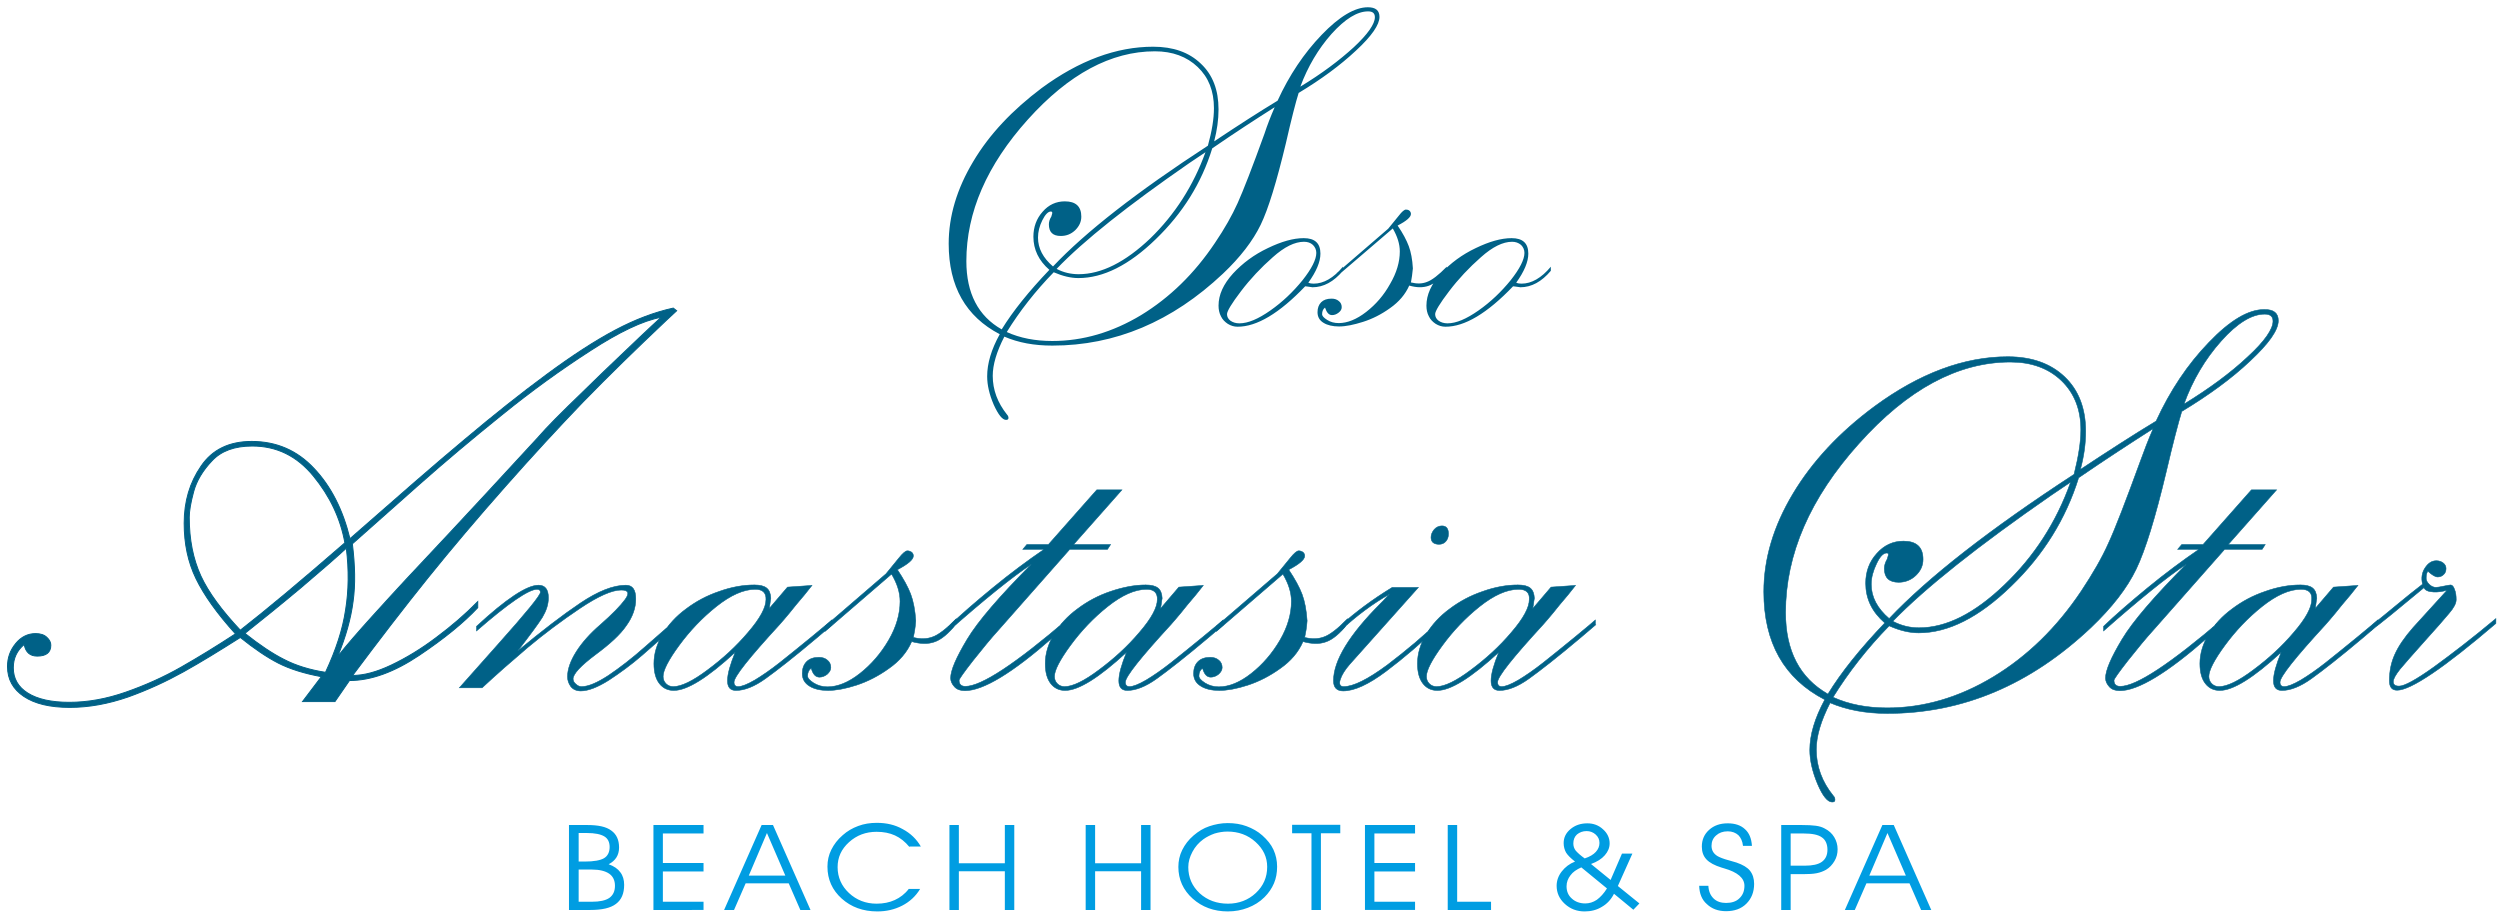 <?xml version="1.0" encoding="utf-8"?>
<!-- Generator: Adobe Illustrator 27.0.1, SVG Export Plug-In . SVG Version: 6.00 Build 0)  -->
<svg version="1.1" id="Layer_1" xmlns="http://www.w3.org/2000/svg" xmlns:xlink="http://www.w3.org/1999/xlink" x="0px" y="0px"
	 viewBox="0 0 1033 382" style="enable-background:new 0 0 1033 382;" xml:space="preserve">
<style type="text/css">
	.st0{fill:#009DE2;}
	.st1{fill:#006187;}
	.st2{fill:none;stroke:#006187;stroke-width:0.404;stroke-miterlimit:22.926;}
	.st3{fill:none;stroke:#006187;stroke-width:0.216;stroke-miterlimit:22.926;}
</style>
<path class="st0" d="M787.5,361.8l-7.6-17.6l-7.5,17.6H787.5z M766.4,376h-4.1l15.5-35.1h4.7l15.5,35.1h-4.2l-4.8-11h-17.8
	L766.4,376z M736,340.9h8.5c2.4,0,4.4,0.1,5.8,0.3c1.5,0.2,2.7,0.6,3.6,1.1c1.8,0.9,3.1,2.1,4,3.6c0.9,1.5,1.4,3.2,1.4,5
	c0,1.8-0.4,3.4-1.3,4.9c-0.9,1.5-2,2.7-3.5,3.6c-1.1,0.6-2.3,1.1-3.8,1.4c-1.5,0.3-3.3,0.4-5.6,0.4h-5.2V376H736V340.9z
	 M739.9,344.3v13.4h5.8c3.2,0,5.6-0.5,7.1-1.6c1.5-1.1,2.3-2.7,2.3-5c0-2.3-0.8-4.1-2.3-5.1c-1.5-1.1-4-1.6-7.4-1.6H739.9z
	 M702.1,366h3.8c0.1,2.2,0.8,3.9,2.1,5.2c1.3,1.3,3.1,1.9,5.2,1.9c2.3,0,4.2-0.6,5.5-1.9c1.4-1.3,2.1-3,2.1-5.2
	c0-3.2-2.8-5.6-8.4-7.2c-0.4-0.1-0.8-0.2-1-0.3c-2.9-0.9-5-2-6.3-3.4c-1.3-1.4-1.9-3.1-1.9-5.3c0-2.8,1-5.1,3-6.9
	c2-1.8,4.5-2.7,7.7-2.7c3,0,5.4,0.8,7.1,2.4c1.8,1.6,2.7,3.9,2.9,6.9h-3.7c-0.2-1.9-0.9-3.4-1.9-4.4c-1.1-1-2.6-1.6-4.4-1.6
	c-2,0-3.6,0.6-4.8,1.7c-1.3,1.1-1.9,2.6-1.9,4.3c0,0.9,0.2,1.7,0.6,2.4c0.4,0.7,1,1.3,1.8,1.8c0.8,0.5,2.5,1.2,4.8,1.8
	c1.4,0.4,2.4,0.7,3.1,0.9c2.6,0.9,4.5,2,5.6,3.4c1.1,1.4,1.7,3.2,1.7,5.4c0,3.4-1.1,6.1-3.2,8.2c-2.1,2.1-4.9,3.1-8.4,3.1
	c-3.3,0-5.9-1-7.9-2.9C703.2,371.8,702.2,369.2,702.1,366z M666.9,369.3c-1.2,2.4-2.9,4.2-5,5.4c-2.1,1.3-4.5,1.9-7.1,1.9
	c-3.2,0-5.9-1-8.2-3.1c-2.3-2.1-3.4-4.6-3.4-7.5c0-2.1,0.7-4.1,2.1-5.9c1.4-1.8,3.2-3.2,5.5-4.1c-1.8-1.4-3-2.6-3.7-3.7
	c-0.6-1.1-1-2.4-1-3.9c0-2.3,0.9-4.2,2.8-5.8c1.9-1.6,4.2-2.4,7-2.4c2.5,0,4.7,0.8,6.5,2.5c1.8,1.6,2.7,3.6,2.7,5.8
	c0,1.8-0.7,3.4-2,4.9c-1.3,1.5-3.2,2.7-5.7,3.6l8.1,6.6l4.7-10.9h4.3l-6,13.4l8.9,7.2l-2.5,2.6L666.9,369.3z M664,367.1l-10.6-8.7
	c-2,0.9-3.5,1.9-4.5,3.3c-1,1.3-1.6,2.8-1.6,4.5c0,2.1,0.7,3.8,2.2,5.1c1.4,1.3,3.3,2,5.5,2c1.7,0,3.3-0.5,4.8-1.5
	C661.3,370.7,662.7,369.2,664,367.1z M654.8,354.7c2.1-0.7,3.6-1.6,4.6-2.7c1-1.1,1.5-2.3,1.5-3.7c0-1.4-0.5-2.5-1.6-3.5
	c-1-0.9-2.3-1.4-3.7-1.4c-1.6,0-2.9,0.5-4,1.4c-1,0.9-1.5,2.2-1.5,3.7c0,1.1,0.3,2.1,1,3C651.9,352.4,653.1,353.5,654.8,354.7z
	 M616.2,376h-18v-35.1h3.9v31.7h14V376z M567.9,356.6h16.8v3.5h-16.8v12.5h16.8v3.4h-20.7v-35.1h20.7v3.5h-16.8V356.6z M545.8,376
	h-3.9v-31.7h-8v-3.5h19.9v3.5h-8V376z M486.9,358.2c0-2.4,0.5-4.8,1.6-7c1.1-2.2,2.6-4.2,4.7-6c2-1.7,4.1-3,6.5-3.8
	c2.4-0.8,4.9-1.3,7.6-1.3c2.8,0,5.4,0.4,7.8,1.3c2.4,0.9,4.6,2.1,6.5,3.8c2,1.8,3.6,3.7,4.6,5.9c1,2.2,1.5,4.5,1.5,7
	c0,2.5-0.4,4.8-1.3,6.9c-0.9,2.1-2.2,4-3.9,5.7c-2,2-4.3,3.4-6.9,4.4c-2.6,1-5.3,1.5-8.3,1.5c-5.7,0-10.6-1.8-14.5-5.3
	C488.9,367.8,486.9,363.4,486.9,358.2z M491,358.3c0,4.3,1.6,7.9,4.7,10.8c3.2,2.9,7.1,4.3,11.7,4.3c4.5,0,8.4-1.5,11.5-4.4
	c3.1-2.9,4.7-6.5,4.7-10.8c0-4-1.6-7.4-4.8-10.3c-3.2-2.9-7.1-4.3-11.6-4.3c-1.8,0-3.6,0.3-5.3,0.8c-1.7,0.6-3.3,1.4-4.7,2.4
	c-1.9,1.4-3.4,3.1-4.5,5.2C491.6,354.1,491,356.1,491,358.3z M452.5,376h-3.9v-35.1h3.9v15.8h19v-15.8h3.9V376h-3.9v-16h-19V376z
	 M396.2,376h-3.9v-35.1h3.9v15.8h19v-15.8h3.9V376h-3.9v-16h-19V376z M375.8,350c-1.8-2.2-3.8-3.8-6-4.8c-2.2-1-4.7-1.5-7.6-1.5
	c-4.4,0-8.2,1.4-11.4,4.3c-3.2,2.9-4.7,6.3-4.7,10.3c0,4.2,1.6,7.8,4.7,10.7c3.1,2.9,6.9,4.4,11.4,4.4c2.8,0,5.3-0.5,7.5-1.5
	c2.2-1,4.2-2.5,5.8-4.6h4.7c-1.8,3-4.3,5.3-7.4,6.9c-3.1,1.6-6.5,2.4-10.3,2.4c-5.9,0-10.8-1.8-14.7-5.3c-3.9-3.5-5.9-7.9-5.9-13.2
	c0-2.5,0.5-4.8,1.6-7c1.1-2.2,2.6-4.2,4.7-6c1.9-1.7,4-2.9,6.4-3.8c2.4-0.9,4.9-1.3,7.7-1.3c4,0,7.5,0.8,10.7,2.6
	c3.2,1.7,5.7,4.1,7.5,7.2H375.8z M324.5,361.8l-7.6-17.6l-7.5,17.6H324.5z M303.3,376h-4.1l15.5-35.1h4.7l15.5,35.1h-4.2l-4.8-11
	h-17.8L303.3,376z M273.9,356.6h16.8v3.5h-16.8v12.5h16.8v3.4H270v-35.1h20.7v3.5h-16.8V356.6z M235.3,340.9h7.4
	c4.5,0,7.8,0.7,9.9,2.3c2.1,1.5,3.2,3.8,3.2,7c0,1.6-0.4,3-1.1,4.1c-0.7,1.1-1.8,2.1-3.2,2.8c2.2,0.8,3.8,1.9,4.8,3.3
	c1.1,1.4,1.6,3.2,1.6,5.2c0,3.6-1.1,6.2-3.4,7.9c-2.2,1.7-5.8,2.5-10.6,2.5h-8.8V340.9z M239.1,344.2V356h2.4c3.9,0,6.6-0.5,8.1-1.4
	c1.5-0.9,2.3-2.5,2.3-4.6c0-2-0.7-3.5-2.2-4.4c-1.5-0.9-3.9-1.4-7.2-1.4H239.1z M239.1,359.4v13.2h5.5c3.2,0,5.6-0.5,7.2-1.6
	c1.5-1.1,2.3-2.7,2.3-5c0-2.2-0.8-3.9-2.4-5c-1.6-1.1-4-1.7-7.1-1.7H239.1z"/>
<path class="st1" d="M143.1,226.5c-4,3.7-10.3,9.2-18.8,16.4c-8.6,7.2-16.3,13.4-23.1,18.8c5.9,4.7,11.4,8.4,16.2,10.8
	c4.8,2.5,10.6,4.3,17.1,5.3c4.3-9.2,7.1-17.7,8.3-25.8C144.1,244,144.2,235.5,143.1,226.5z M221.8,181.3l3.8-4.2
	c4.1-4.4,12.1-12.2,23.9-23.6c11.9-11.4,19.7-18.8,23.7-22.4c-7.6,1.4-17.4,6.1-29.4,13.9c-12.1,7.8-24.3,16.6-36.5,26.5
	c-12.3,9.9-23.7,19.5-34.2,28.8c-10.6,9.4-19.7,17.5-27.5,24.4c1.1,8.9,1.3,16.8,0.3,23.8c-0.9,7-3,14.6-6.4,22.8
	c3.8-4.8,8.6-10.3,14.2-16.5c5.6-6.2,10.3-11.3,14-15.3c3.7-3.9,9.7-10.3,17.9-19.1C193.8,211.6,205.9,198.6,221.8,181.3z
	 M144.6,222.6c19.6-17.2,35.3-30.9,47.3-40.9c12-10.1,23.3-19.1,33.9-26.9c10.7-7.9,20.1-14,28.4-18.4c8.3-4.4,16.3-7.4,24-9.1
	l1.4,1.1l-4.2,3.9c-12.8,12.1-24.3,23.3-34.4,33.7c-10.1,10.5-20.8,22.1-32.2,35c-11.4,12.9-22.1,25.5-32,37.8
	c-9.9,12.3-20.2,25.7-31.1,40.3c4.6,0,9.9-1.4,16-4.3c6.1-2.9,12.4-6.7,18.6-11.4c6.3-4.7,12-9.6,17.1-14.8v2.5
	c-5.8,6.2-13.9,12.8-24.2,19.7c-10.3,6.9-19.9,10.4-28.8,10.4l-6,8.7h-13.4l7.8-10.3c-7.1-1.3-13.1-3.2-17.8-5.6
	c-4.7-2.4-10-6-15.7-10.6c-8.5,5.4-16.3,10.2-23.5,14.2c-7.2,4-14.8,7.5-22.9,10.4c-8.1,2.8-16.1,4.3-24.1,4.3
	c-8.1,0-14.4-1.5-18.9-4.5c-4.5-3-6.8-7.1-6.8-12.4c0-3.6,1.1-6.7,3.4-9.5c2.2-2.7,5-4.1,8.2-4.1c2,0,3.6,0.5,4.7,1.6
	c1.1,1,1.6,2.1,1.6,3.2c0,3-1.9,4.5-5.6,4.5c-3,0-4.8-1.6-5.4-4.8c-3,2.5-4.5,5.7-4.5,9.6c0,4.5,2,8,6,10.5c4,2.5,9.7,3.8,17.1,3.8
	c7.6,0,15.4-1.4,23.4-4.2c8-2.8,15.6-6.2,22.8-10.3c7.2-4.1,14.7-8.7,22.5-13.8c-7.6-8.4-13-16-16.3-22.8
	c-3.3-6.8-4.9-14.4-4.9-22.9c0-9,2.3-16.8,7-23.6c4.6-6.8,11.6-10.2,20.9-10.2c10.2,0,18.8,3.7,25.8,11.2
	C136.7,200.9,141.7,210.6,144.6,222.6z M142.5,224.3c-1.8-10.1-6.2-19.3-13-27.6c-6.8-8.3-15.2-12.4-25.3-12.4
	c-7.2,0-12.8,2-16.6,6.1c-3.8,4-6.4,8.3-7.6,12.8c-1.2,4.5-1.8,8-1.8,10.5c0,9.3,1.6,17.3,4.8,24.3c3.2,6.9,8.7,14.3,16.3,22.4
	C109.7,252.3,124.1,240.3,142.5,224.3z"/>
<path class="st2" d="M143.1,226.5c-4,3.7-10.3,9.2-18.8,16.4c-8.6,7.2-16.3,13.4-23.1,18.8c5.9,4.7,11.4,8.4,16.2,10.8
	c4.8,2.5,10.6,4.3,17.1,5.3c4.3-9.2,7.1-17.7,8.3-25.8C144.1,244,144.2,235.5,143.1,226.5z M221.8,181.3l3.8-4.2
	c4.1-4.4,12.1-12.2,23.9-23.6c11.9-11.4,19.7-18.8,23.7-22.4c-7.6,1.4-17.4,6.1-29.4,13.9c-12.1,7.8-24.3,16.6-36.5,26.5
	c-12.3,9.9-23.7,19.5-34.2,28.8c-10.6,9.4-19.7,17.5-27.5,24.4c1.1,8.9,1.3,16.8,0.3,23.8c-0.9,7-3,14.6-6.4,22.8
	c3.8-4.8,8.6-10.3,14.2-16.5c5.6-6.2,10.3-11.3,14-15.3c3.7-3.9,9.7-10.3,17.9-19.1C193.8,211.6,205.9,198.6,221.8,181.3z
	 M144.6,222.6c19.6-17.2,35.3-30.9,47.3-40.9c12-10.1,23.3-19.1,33.9-26.9c10.7-7.9,20.1-14,28.4-18.4c8.3-4.4,16.3-7.4,24-9.1
	l1.4,1.1l-4.2,3.9c-12.8,12.1-24.3,23.3-34.4,33.7c-10.1,10.5-20.8,22.1-32.2,35c-11.4,12.9-22.1,25.5-32,37.8
	c-9.9,12.3-20.2,25.7-31.1,40.3c4.6,0,9.9-1.4,16-4.3c6.1-2.9,12.4-6.7,18.6-11.4c6.3-4.7,12-9.6,17.1-14.8v2.5
	c-5.8,6.2-13.9,12.8-24.2,19.7c-10.3,6.9-19.9,10.4-28.8,10.4l-6,8.7h-13.4l7.8-10.3c-7.1-1.3-13.1-3.2-17.8-5.6
	c-4.7-2.4-10-6-15.7-10.6c-8.5,5.4-16.3,10.2-23.5,14.2c-7.2,4-14.8,7.5-22.9,10.4c-8.1,2.8-16.1,4.3-24.1,4.3
	c-8.1,0-14.4-1.5-18.9-4.5c-4.5-3-6.8-7.1-6.8-12.4c0-3.6,1.1-6.7,3.4-9.5c2.2-2.7,5-4.1,8.2-4.1c2,0,3.6,0.5,4.7,1.6
	c1.1,1,1.6,2.1,1.6,3.2c0,3-1.9,4.5-5.6,4.5c-3,0-4.8-1.6-5.4-4.8c-3,2.5-4.5,5.7-4.5,9.6c0,4.5,2,8,6,10.5c4,2.5,9.7,3.8,17.1,3.8
	c7.6,0,15.4-1.4,23.4-4.2c8-2.8,15.6-6.2,22.8-10.3c7.2-4.1,14.7-8.7,22.5-13.8c-7.6-8.4-13-16-16.3-22.8
	c-3.3-6.8-4.9-14.4-4.9-22.9c0-9,2.3-16.8,7-23.6c4.6-6.8,11.6-10.2,20.9-10.2c10.2,0,18.8,3.7,25.8,11.2
	C136.7,200.9,141.7,210.6,144.6,222.6z M142.5,224.3c-1.8-10.1-6.2-19.3-13-27.6c-6.8-8.3-15.2-12.4-25.3-12.4
	c-7.2,0-12.8,2-16.6,6.1c-3.8,4-6.4,8.3-7.6,12.8c-1.2,4.5-1.8,8-1.8,10.5c0,9.3,1.6,17.3,4.8,24.3c3.2,6.9,8.7,14.3,16.3,22.4
	C109.7,252.3,124.1,240.3,142.5,224.3z"/>
<path class="st1" d="M859.8,177.6c0-8.4-2.7-15.2-8-20.3c-5.3-5.1-12.4-7.7-21.1-7.7c-21.6,0-42.5,11.2-62.6,33.7
	c-20.2,22.5-30.3,45.7-30.3,69.8c0,15.8,5.8,27,17.5,33.7c5.5-9,13.3-18.7,23.5-29.4c-5.3-4.6-7.9-10-7.9-16.4
	c0-4.8,1.5-8.9,4.6-12.3c3-3.4,6.7-5.1,11-5.1c5.4,0,8.1,2.5,8.1,7.5c0,2.6-1,4.8-3,6.7c-2,1.9-4.4,2.8-7.1,2.8
	c-3.9,0-5.9-1.9-5.9-5.7c0-1.2,0.4-2.5,1.2-3.9c0.3-1.1,0.5-1.6,0.5-1.8c0-0.5-0.2-0.7-0.7-0.7c-1.4,0-2.8,1.4-4.2,4.4
	c-1.4,2.9-2.2,5.7-2.2,8.5c0,5.3,2.5,10,7.4,14.2c16.1-17,41.6-36.9,76.4-59.6C858.8,188.8,859.8,182.7,859.8,177.6z M889.7,177.1
	c-9.4,6-19.7,12.7-30.8,20.3c-5.3,17-14.6,32-27.9,44.8c-13.3,12.9-26,19.3-38.2,19.3c-3.7,0-7.7-0.9-12.2-2.9
	c-9.1,9.3-16.8,19.2-23.2,29.5c6.6,3,14.1,4.4,22.4,4.4c15.1,0,29.7-4.3,43.8-12.8c14.1-8.5,26.3-20.4,36.4-35.5
	c4.7-7.1,8.5-13.6,11.2-19.7c2.8-6,7.2-17.5,13.3-34.2C886,186.1,887.7,181.7,889.7,177.1z M855.6,199.2l-8,5.4
	c-30.2,20.9-52.1,38.3-65.5,52.1c3.4,1.8,7,2.7,10.8,2.7c11.3,0,23-5.9,35.3-17.7C840.5,230,849.7,215.8,855.6,199.2z M939.2,132.7
	c0-1.9-1.1-2.9-3.4-2.9c-5.4,0-11.4,3.7-18,11.1c-6.6,7.4-11.8,16.1-15.4,26.1c10.6-6.5,19.4-13,26.3-19.5
	C935.8,141,939.2,136,939.2,132.7z M941.4,132.5c0,3.9-3.9,9.4-11.6,16.6c-7.7,7.3-17.2,14.2-28.3,20.9c-1.4,4.6-3.6,12.9-6.4,24.9
	c-4.5,18.9-8.6,32.3-12.4,40.2c-3.8,7.9-10,15.9-18.7,24.2c-25.1,23.7-53.1,35.5-84.2,35.5c-8.9,0-16.8-1.5-23.6-4.4
	c-3.8,7.4-5.7,13.8-5.7,19.3c0,6.9,2.3,13.3,7,19.1c0.5,0.5,0.7,1,0.7,1.7c0,0.7-0.4,0.9-1.2,0.9c-1.8,0-3.9-2.5-6-7.5
	c-2.1-5-3.2-9.7-3.2-14c0-6.3,2.1-13.2,6.2-20.8c-16.8-8.7-25.2-23.5-25.2-44.6c0-13.6,4-27,12-40.4c8-13.4,19.3-25.5,33.8-36.2
	c18.5-13.6,36.9-20.5,55-20.5c9.9,0,17.7,2.8,23.5,8.3c5.8,5.5,8.7,13.1,8.7,22.5c0,5.1-0.7,10.3-2.2,15.8
	c11.8-7.8,22.2-14.5,31.3-20c5.8-12.6,13-23.4,21.8-32.5c8.7-9.1,16.3-13.6,22.8-13.6C939.5,127.8,941.4,129.4,941.4,132.5z
	 M979.6,258.7c3.6-2.9,7.2-5.8,10.8-8.8c3.6-3,7.1-5.8,10.6-8.5c-0.6-2.5-0.3-4.7,1-6.7c1.3-2,2.8-3,4.7-3c1.1,0,2,0.3,2.8,0.9
	c0.8,0.6,1.2,1.4,1.2,2.3c0,1-0.3,1.9-1,2.5c-0.7,0.7-1.5,1-2.5,1c-0.9,0-2.3-0.8-4-2.4c-0.5,0.7-0.7,1.5-0.7,2.7
	c-0.1,0.9,0.3,1.8,1.2,2.7c0.8,0.8,1.8,1.3,2.8,1.3c0.7,0,1.8-0.2,3.2-0.5c1.6-0.3,2.5-0.5,2.9-0.5c0.6,0,1.2,0.6,1.6,1.8
	c0.5,1.2,0.7,2.6,0.7,4.3c0,1.5-1,3.4-3,5.7c-2,2.4-5.3,6.2-10.2,11.6c-4.8,5.4-8.2,9.2-10,11.4c-1.8,2.3-2.8,4-2.8,5.2
	s0.8,1.8,2.4,1.8c2.2,0,7-2.6,14.4-7.9c7.3-5.3,15.9-11.9,25.6-20v2c-21.5,18.4-35.2,27.6-40.8,27.6c-2.2,0-3.2-1.3-3.2-4
	c0-3.8,0.7-7.4,2.2-10.7c1.5-3.4,4-7.1,7.6-11.2l14.1-15.5c-1.7,0.6-3.6,0.9-5.7,0.8c-2.1-0.1-3.5-0.7-3.9-1.8
	c-10.6,8.8-17.9,14.8-21.9,17.7V258.7z M982.6,258.2l-6.1,5.2c-9.6,8.1-16.8,13.7-21.4,17c-4.6,3.3-8.7,4.9-12.2,4.9
	c-2.3,0-3.5-1.3-3.5-4c0-2.8,1.1-6.7,3.2-11.8c-11.5,10.6-19.9,15.8-25.4,15.8c-2.4,0-4.4-0.9-5.9-2.8c-1.5-1.9-2.3-4.6-2.3-8.3
	c0-4.1,1.2-8.1,3.6-12.1c2.4-4,5.6-7.5,9.7-10.5c4.1-3.1,8.6-5.5,13.6-7.2c5-1.8,9.9-2.7,14.6-2.7c2.3,0,4,0.4,5.1,1.3
	c1.1,0.9,1.6,2.3,1.7,4.2c-0.1,0.4-0.1,0.8-0.2,1.2c0,0.3-0.1,0.9-0.2,1.5c-0.1,0.7-0.2,1.2-0.3,1.6l7.6-8.9l10.1-0.7l-3.1,3.9
	c-2.6,3-4.6,5.5-6.2,7.5c-1.6,1.9-3,3.6-4.1,4.8c-12.5,13.6-18.8,21.5-18.8,23.8c0,1.2,0.6,1.8,1.7,1.8c1.5,0,3.8-0.9,6.9-2.7
	c3-1.8,6.5-4.2,10.3-7.2c3.8-3,8.1-6.5,13-10.5c4.9-4.1,7.8-6.4,8.5-7.1V258.2z M950.8,243.5c-4.8,0-10.2,2.4-16.1,7.1
	c-5.9,4.7-11,10.1-15.4,16.1c-4.4,6-6.6,10.3-6.6,12.8c0,1.2,0.4,2.2,1.2,3c0.8,0.8,1.8,1.2,3,1.2c3.3,0,8.1-2.3,14.2-6.9
	c6.2-4.6,11.8-9.7,16.7-15.5c5-5.8,7.4-10.3,7.4-13.6C955.4,244.9,953.9,243.5,950.8,243.5z M910.3,225l20-22.6h10.4l-20,22.6H936
	l-1.3,2h-15.5l-29.3,33.2c-3.2,3.5-6.7,7.8-10.6,12.7c-3.9,5-5.8,7.7-5.8,8.2c0,1.7,0.9,2.5,2.6,2.5c6.6,0,20.7-9.3,42.4-27.9v2.1
	l-6.4,5.7c-16.6,14.6-28.7,21.9-36.2,21.9c-1.8,0-3.3-0.5-4.3-1.6c-1-1.1-1.6-2.3-1.6-3.6c0-3.2,2.3-8.5,6.8-16
	c4.5-7.5,13.4-17.8,26.6-31.1c-8.2,5.5-19.6,14.7-34.2,27.6v-1.9c4.9-4.7,10.9-9.9,18.2-15.9c7.2-5.9,14.3-11.2,21.2-15.9h-8.8
	l1.7-2H910.3z M659.3,258.2l-6.1,5.2c-9.6,8.1-16.8,13.7-21.4,17c-4.6,3.3-8.7,4.9-12.2,4.9c-2.3,0-3.5-1.3-3.5-4
	c0-2.8,1.1-6.7,3.2-11.8c-11.5,10.6-19.9,15.8-25.4,15.8c-2.4,0-4.4-0.9-5.9-2.8c-1.5-1.9-2.3-4.6-2.3-8.3c0-4.1,1.2-8.1,3.6-12.1
	c2.4-4,5.6-7.5,9.7-10.5c4.1-3.1,8.6-5.5,13.6-7.2c5-1.8,9.9-2.7,14.6-2.7c2.3,0,4,0.4,5.1,1.3c1.1,0.9,1.6,2.3,1.7,4.2
	c-0.1,0.4-0.1,0.8-0.2,1.2c0,0.3-0.1,0.9-0.2,1.5c-0.1,0.7-0.2,1.2-0.3,1.6l7.6-8.9l10.1-0.7l-3.1,3.9c-2.6,3-4.6,5.5-6.2,7.5
	c-1.6,1.9-3,3.6-4.1,4.8c-12.5,13.6-18.8,21.5-18.8,23.8c0,1.2,0.6,1.8,1.7,1.8c1.5,0,3.8-0.9,6.9-2.7c3-1.8,6.5-4.2,10.3-7.2
	c3.8-3,8.1-6.5,13-10.5c4.9-4.1,7.8-6.4,8.5-7.1V258.2z M627.5,243.5c-4.8,0-10.2,2.4-16.1,7.1c-5.9,4.7-11,10.1-15.4,16.1
	c-4.4,6-6.6,10.3-6.6,12.8c0,1.2,0.4,2.2,1.2,3c0.8,0.8,1.8,1.2,3,1.2c3.3,0,8.1-2.3,14.2-6.9c6.2-4.6,11.8-9.7,16.7-15.5
	c5-5.8,7.4-10.3,7.4-13.6C632.1,244.9,630.6,243.5,627.5,243.5z M554.1,260.4l-0.2-1.9c6.1-5.5,13.2-10.8,21.4-15.8h10.8l-28.4,31.8
	c-2,2.3-3.3,4.4-3.9,6.3c-0.6,1.9-0.1,2.9,1.4,2.9c4,0,10-3,18-8.9c7.9-6,15.3-12.2,22-18.7v2c-7.8,7.5-15.3,13.9-22.5,19.3
	c-7.2,5.4-13.1,8.1-17.7,8.1c-2.6,0-4-1.4-4-4.2c0-8.3,6.5-19,19.5-32c0.7-0.7,1.4-1.4,2-2.1c0.6-0.7,1.2-1.3,1.8-1.8
	C567.1,249.5,560.3,254.6,554.1,260.4z M595.8,217.3c1.8,0,2.7,1.1,2.7,3.3c0,1.3-0.4,2.3-1.1,3.1c-0.7,0.8-1.6,1.2-2.8,1.2
	c-2.2,0-3.3-1-3.3-2.9c0-1.1,0.5-2.2,1.3-3.2C593.5,217.8,594.6,217.3,595.8,217.3z M502.6,258.8l25.2-21.7c1.9-2.3,3.7-4.5,5.3-6.5
	c1.6-2,2.8-3,3.5-3c0.7,0,1.2,0.2,1.7,0.5c0.5,0.4,0.8,0.9,0.8,1.6c0,1.5-2.2,3.4-6.6,5.7c2.6,3.9,4.4,7.2,5.5,10.1
	c1.1,2.9,1.8,6.6,2.1,11c-0.2,2.8-0.6,5.1-1,6.9c2.9,0.7,5.5,0.7,7.9-0.2c2.4-0.8,5.7-3.3,9.8-7.5v2.1c-3.2,4-6.2,6.5-8.9,7.4
	c-2.7,1-5.9,0.9-9.5-0.1c-1.9,4.4-5.1,8.1-9.4,11.1c-4.3,3.1-8.8,5.4-13.4,6.9c-4.6,1.5-8.5,2.2-11.8,2.2c-3.1,0-5.7-0.6-7.6-1.8
	c-2-1.2-3-3-3-5.2c0-2,0.6-3.7,1.8-4.9c1.2-1.2,2.9-1.8,5.1-1.8c1.4,0,2.6,0.4,3.5,1.2c0.9,0.7,1.4,1.8,1.4,3c0,1-0.5,1.9-1.5,2.8
	c-1,0.8-2.1,1.2-3.2,1.2c-1.6,0-2.7-1.2-3.4-3.7c-1,0.7-1.5,1.8-1.5,3.2c0,0.9,0.8,1.8,2.5,2.9c1.6,1,3.5,1.6,5.7,1.6
	c4.2,0,8.7-1.8,13.4-5.5c4.7-3.7,8.7-8.3,11.9-13.8c3.2-5.5,4.7-10.9,4.7-16c0-3.7-1.2-7.4-3.5-11.3l-27.5,23.7V258.8z M505.5,258.2
	l-6.1,5.2c-9.6,8.1-16.8,13.7-21.4,17c-4.6,3.3-8.7,4.9-12.2,4.9c-2.3,0-3.5-1.3-3.5-4c0-2.8,1.1-6.7,3.2-11.8
	c-11.5,10.6-19.9,15.8-25.4,15.8c-2.4,0-4.4-0.9-5.9-2.8c-1.5-1.9-2.3-4.6-2.3-8.3c0-4.1,1.2-8.1,3.6-12.1c2.4-4,5.6-7.5,9.7-10.5
	c4.1-3.1,8.6-5.5,13.6-7.2s9.9-2.7,14.6-2.7c2.3,0,4,0.4,5.1,1.3c1.1,0.9,1.6,2.3,1.7,4.2c-0.1,0.4-0.1,0.8-0.2,1.2
	c0,0.3-0.1,0.9-0.2,1.5c-0.1,0.7-0.2,1.2-0.3,1.6l7.6-8.9l10.1-0.7l-3.1,3.9c-2.6,3-4.6,5.5-6.2,7.5c-1.6,1.9-3,3.6-4.1,4.8
	c-12.5,13.6-18.8,21.5-18.8,23.8c0,1.2,0.6,1.8,1.7,1.8c1.5,0,3.8-0.9,6.9-2.7c3-1.8,6.5-4.2,10.3-7.2c3.8-3,8.1-6.5,13-10.5
	c4.9-4.1,7.8-6.4,8.5-7.1V258.2z M473.8,243.5c-4.8,0-10.2,2.4-16.1,7.1c-5.9,4.7-11,10.1-15.4,16.1c-4.4,6-6.6,10.3-6.6,12.8
	c0,1.2,0.4,2.2,1.2,3c0.8,0.8,1.8,1.2,3,1.2c3.3,0,8.1-2.3,14.2-6.9c6.2-4.6,11.8-9.7,16.7-15.5c5-5.8,7.4-10.3,7.4-13.6
	C478.3,244.9,476.8,243.5,473.8,243.5z M433.2,225l20-22.6h10.4l-20,22.6h15.3l-1.3,2H442l-29.3,33.2c-3.2,3.5-6.7,7.8-10.6,12.7
	c-3.9,5-5.8,7.7-5.8,8.2c0,1.7,0.9,2.5,2.6,2.5c6.6,0,20.7-9.3,42.4-27.9v2.1l-6.4,5.7c-16.6,14.6-28.7,21.9-36.2,21.9
	c-1.8,0-3.3-0.5-4.3-1.6c-1-1.1-1.6-2.3-1.6-3.6c0-3.2,2.3-8.5,6.8-16c4.5-7.5,13.4-17.8,26.6-31.1c-8.2,5.5-19.6,14.7-34.2,27.6
	v-1.9c4.9-4.7,10.9-9.9,18.2-15.9c7.2-5.9,14.3-11.2,21.2-15.9h-8.8l1.7-2H433.2z M340.9,258.8l25.2-21.7c1.9-2.3,3.7-4.5,5.3-6.5
	c1.6-2,2.8-3,3.5-3c0.7,0,1.2,0.2,1.7,0.5c0.5,0.4,0.8,0.9,0.8,1.6c0,1.5-2.2,3.4-6.6,5.7c2.6,3.9,4.4,7.2,5.5,10.1
	c1.1,2.9,1.8,6.6,2.1,11c-0.2,2.8-0.6,5.1-1,6.9c2.9,0.7,5.5,0.7,7.9-0.2c2.4-0.8,5.7-3.3,9.8-7.5v2.1c-3.2,4-6.2,6.5-8.9,7.4
	c-2.7,1-5.9,0.9-9.5-0.1c-1.9,4.4-5.1,8.1-9.4,11.1c-4.3,3.1-8.8,5.4-13.4,6.9s-8.5,2.2-11.8,2.2c-3.1,0-5.7-0.6-7.6-1.8
	c-2-1.2-3-3-3-5.2c0-2,0.6-3.7,1.8-4.9c1.2-1.2,2.9-1.8,5.1-1.8c1.4,0,2.6,0.4,3.5,1.2c0.9,0.7,1.4,1.8,1.4,3c0,1-0.5,1.9-1.5,2.8
	c-1,0.8-2.1,1.2-3.2,1.2c-1.6,0-2.7-1.2-3.4-3.7c-1,0.7-1.5,1.8-1.5,3.2c0,0.9,0.8,1.8,2.5,2.9c1.6,1,3.5,1.6,5.7,1.6
	c4.2,0,8.7-1.8,13.4-5.5c4.7-3.7,8.7-8.3,11.9-13.8c3.2-5.5,4.7-10.9,4.7-16c0-3.7-1.2-7.4-3.5-11.3l-27.5,23.7V258.8z M343.8,258.2
	l-6.1,5.2c-9.6,8.1-16.8,13.7-21.4,17c-4.6,3.3-8.7,4.9-12.2,4.9c-2.3,0-3.5-1.3-3.5-4c0-2.8,1.1-6.7,3.2-11.8
	c-11.5,10.6-19.9,15.8-25.4,15.8c-2.4,0-4.4-0.9-5.9-2.8c-1.5-1.9-2.3-4.6-2.3-8.3c0-4.1,1.2-8.1,3.6-12.1c2.4-4,5.6-7.5,9.7-10.5
	c4.1-3.1,8.6-5.5,13.6-7.2c5-1.8,9.9-2.7,14.6-2.7c2.3,0,4,0.4,5.1,1.3c1.1,0.9,1.6,2.3,1.7,4.2c-0.1,0.4-0.1,0.8-0.2,1.2
	c0,0.3-0.1,0.9-0.2,1.5c-0.1,0.7-0.2,1.2-0.3,1.6l7.6-8.9l10.1-0.7l-3.1,3.9c-2.6,3-4.6,5.5-6.2,7.5c-1.6,1.9-3,3.6-4.1,4.8
	c-12.5,13.6-18.8,21.5-18.8,23.8c0,1.2,0.6,1.8,1.7,1.8c1.5,0,3.8-0.9,6.9-2.7c3-1.8,6.5-4.2,10.3-7.2c3.8-3,8.1-6.5,13-10.5
	c4.9-4.1,7.8-6.4,8.5-7.1V258.2z M312.1,243.5c-4.8,0-10.2,2.4-16.1,7.1c-5.9,4.7-11,10.1-15.4,16.1c-4.4,6-6.6,10.3-6.6,12.8
	c0,1.2,0.4,2.2,1.2,3c0.8,0.8,1.8,1.2,3,1.2c3.3,0,8.1-2.3,14.2-6.9c6.2-4.6,11.8-9.7,16.7-15.5c5-5.8,7.4-10.3,7.4-13.6
	C316.6,244.9,315.1,243.5,312.1,243.5z M196.9,260.7v-1.9c12.2-11.3,20.8-17,25.6-17c2.7,0,4.1,1.7,4.1,5.2c0,2.8-0.9,5.4-2.5,8.1
	c-1.7,2.7-5.1,7.3-10.2,13.9c10-8.3,18.6-14.9,25.9-19.8c7.3-4.9,13.6-7.4,18.8-7.4c2.8,0,4.1,1.9,4.1,5.7c0,3.7-1.3,7.4-3.9,11
	c-2.5,3.7-6.8,7.6-12.6,11.9c-6.3,4.7-9.4,8.1-9.4,10.1c0,0.8,0.4,1.6,1.2,2.2c0.7,0.7,1.5,1,2.3,1c2.8,0,6.5-1.6,11.1-4.6
	c4.6-3.1,9.7-7,15.1-11.8c5.4-4.8,9.9-8.6,13.2-11.5v2.1c-4.9,4.6-9.7,8.8-14.3,12.8c-4.6,4-9.3,7.4-13.9,10.4
	c-4.6,2.9-8.5,4.4-11.5,4.4c-1.9,0-3.3-0.7-4.2-1.9c-0.9-1.3-1.3-2.6-1.3-4c0-3,1.2-6.5,3.6-10.3c2.4-3.8,5.8-7.6,10-11.2
	c4.9-4.3,8.3-7.8,10.2-10.4c1.9-2.6,1.4-3.9-1.6-3.9c-3.8,0-9.5,2.5-17.1,7.6c-7.6,5.1-14.8,10.5-21.5,16.1
	c-6.7,5.7-13,11.2-18.9,16.7h-9.4l16-18c11.7-13.1,17.5-20.2,17.5-21.5c0-0.8-0.5-1.2-1.4-1.2C218.5,243.5,210.1,249.2,196.9,260.7z
	"/>
<path class="st3" d="M859.8,177.6c0-8.4-2.7-15.2-8-20.3c-5.3-5.1-12.4-7.7-21.1-7.7c-21.6,0-42.5,11.2-62.6,33.7
	c-20.2,22.5-30.3,45.7-30.3,69.8c0,15.8,5.8,27,17.5,33.7c5.5-9,13.3-18.7,23.5-29.4c-5.3-4.6-7.9-10-7.9-16.4
	c0-4.8,1.5-8.9,4.6-12.3c3-3.4,6.7-5.1,11-5.1c5.4,0,8.1,2.5,8.1,7.5c0,2.6-1,4.8-3,6.7c-2,1.9-4.4,2.8-7.1,2.8
	c-3.9,0-5.9-1.9-5.9-5.7c0-1.2,0.4-2.5,1.2-3.9c0.3-1.1,0.5-1.6,0.5-1.8c0-0.5-0.2-0.7-0.7-0.7c-1.4,0-2.8,1.4-4.2,4.4
	c-1.4,2.9-2.2,5.7-2.2,8.5c0,5.3,2.5,10,7.4,14.2c16.1-17,41.6-36.9,76.4-59.6C858.8,188.8,859.8,182.7,859.8,177.6z M889.7,177.1
	c-9.4,6-19.7,12.7-30.8,20.3c-5.3,17-14.6,32-27.9,44.8c-13.3,12.9-26,19.3-38.2,19.3c-3.7,0-7.7-0.9-12.2-2.9
	c-9.1,9.3-16.8,19.2-23.2,29.5c6.6,3,14.1,4.4,22.4,4.4c15.1,0,29.7-4.3,43.8-12.8c14.1-8.5,26.3-20.4,36.4-35.5
	c4.7-7.1,8.5-13.6,11.2-19.7c2.8-6,7.2-17.5,13.3-34.2C886,186.1,887.7,181.7,889.7,177.1z M855.6,199.2l-8,5.4
	c-30.2,20.9-52.1,38.3-65.5,52.1c3.4,1.8,7,2.7,10.8,2.7c11.3,0,23-5.9,35.3-17.7C840.5,230,849.7,215.8,855.6,199.2z M939.2,132.7
	c0-1.9-1.1-2.9-3.4-2.9c-5.4,0-11.4,3.7-18,11.1c-6.6,7.4-11.8,16.1-15.4,26.1c10.6-6.5,19.4-13,26.3-19.5
	C935.8,141,939.2,136,939.2,132.7z M941.4,132.5c0,3.9-3.9,9.4-11.6,16.6c-7.7,7.3-17.2,14.2-28.3,20.9c-1.4,4.6-3.6,12.9-6.4,24.9
	c-4.5,18.9-8.6,32.3-12.4,40.2c-3.8,7.9-10,15.9-18.7,24.2c-25.1,23.7-53.1,35.5-84.2,35.5c-8.9,0-16.8-1.5-23.6-4.4
	c-3.8,7.4-5.7,13.8-5.7,19.3c0,6.9,2.3,13.3,7,19.1c0.5,0.5,0.7,1,0.7,1.7c0,0.7-0.4,0.9-1.2,0.9c-1.8,0-3.9-2.5-6-7.5
	c-2.1-5-3.2-9.7-3.2-14c0-6.3,2.1-13.2,6.2-20.8c-16.8-8.7-25.2-23.5-25.2-44.6c0-13.6,4-27,12-40.4c8-13.4,19.3-25.5,33.8-36.2
	c18.5-13.6,36.9-20.5,55-20.5c9.9,0,17.7,2.8,23.5,8.3c5.8,5.5,8.7,13.1,8.7,22.5c0,5.1-0.7,10.3-2.2,15.8
	c11.8-7.8,22.2-14.5,31.3-20c5.8-12.6,13-23.4,21.8-32.5c8.7-9.1,16.3-13.6,22.8-13.6C939.5,127.8,941.4,129.4,941.4,132.5z
	 M979.6,258.7c3.6-2.9,7.2-5.8,10.8-8.8c3.6-3,7.1-5.8,10.6-8.5c-0.6-2.5-0.3-4.7,1-6.7c1.3-2,2.8-3,4.7-3c1.1,0,2,0.3,2.8,0.9
	c0.8,0.6,1.2,1.4,1.2,2.3c0,1-0.3,1.9-1,2.5c-0.7,0.7-1.5,1-2.5,1c-0.9,0-2.3-0.8-4-2.4c-0.5,0.7-0.7,1.5-0.7,2.7
	c-0.1,0.9,0.3,1.8,1.2,2.7c0.8,0.8,1.8,1.3,2.8,1.3c0.7,0,1.8-0.2,3.2-0.5c1.6-0.3,2.5-0.5,2.9-0.5c0.6,0,1.2,0.6,1.6,1.8
	c0.5,1.2,0.7,2.6,0.7,4.3c0,1.5-1,3.4-3,5.7c-2,2.4-5.3,6.2-10.2,11.6c-4.8,5.4-8.2,9.2-10,11.4c-1.8,2.3-2.8,4-2.8,5.2
	s0.8,1.8,2.4,1.8c2.2,0,7-2.6,14.4-7.9c7.3-5.3,15.9-11.9,25.6-20v2c-21.5,18.4-35.2,27.6-40.8,27.6c-2.2,0-3.2-1.3-3.2-4
	c0-3.8,0.7-7.4,2.2-10.7c1.5-3.4,4-7.1,7.6-11.2l14.1-15.5c-1.7,0.6-3.6,0.9-5.7,0.8c-2.1-0.1-3.5-0.7-3.9-1.8
	c-10.6,8.8-17.9,14.8-21.9,17.7V258.7z M982.6,258.2l-6.1,5.2c-9.6,8.1-16.8,13.7-21.4,17c-4.6,3.3-8.7,4.9-12.2,4.9
	c-2.3,0-3.5-1.3-3.5-4c0-2.8,1.1-6.7,3.2-11.8c-11.5,10.6-19.9,15.8-25.4,15.8c-2.4,0-4.4-0.9-5.9-2.8c-1.5-1.9-2.3-4.6-2.3-8.3
	c0-4.1,1.2-8.1,3.6-12.1c2.4-4,5.6-7.5,9.7-10.5c4.1-3.1,8.6-5.5,13.6-7.2c5-1.8,9.9-2.7,14.6-2.7c2.3,0,4,0.4,5.1,1.3
	c1.1,0.9,1.6,2.3,1.7,4.2c-0.1,0.4-0.1,0.8-0.2,1.2c0,0.3-0.1,0.9-0.2,1.5c-0.1,0.7-0.2,1.2-0.3,1.6l7.6-8.9l10.1-0.7l-3.1,3.9
	c-2.6,3-4.6,5.5-6.2,7.5c-1.6,1.9-3,3.6-4.1,4.8c-12.5,13.6-18.8,21.5-18.8,23.8c0,1.2,0.6,1.8,1.7,1.8c1.5,0,3.8-0.9,6.9-2.7
	c3-1.8,6.5-4.2,10.3-7.2c3.8-3,8.1-6.5,13-10.5c4.9-4.1,7.8-6.4,8.5-7.1V258.2z M950.8,243.5c-4.8,0-10.2,2.4-16.1,7.1
	c-5.9,4.7-11,10.1-15.4,16.1c-4.4,6-6.6,10.3-6.6,12.8c0,1.2,0.4,2.2,1.2,3c0.8,0.8,1.8,1.2,3,1.2c3.3,0,8.1-2.3,14.2-6.9
	c6.2-4.6,11.8-9.7,16.7-15.5c5-5.8,7.4-10.3,7.4-13.6C955.4,244.9,953.9,243.5,950.8,243.5z M910.3,225l20-22.6h10.4l-20,22.6H936
	l-1.3,2h-15.5l-29.3,33.2c-3.2,3.5-6.7,7.8-10.6,12.7c-3.9,5-5.8,7.7-5.8,8.2c0,1.7,0.9,2.5,2.6,2.5c6.6,0,20.7-9.3,42.4-27.9v2.1
	l-6.4,5.7c-16.6,14.6-28.7,21.9-36.2,21.9c-1.8,0-3.3-0.5-4.3-1.6c-1-1.1-1.6-2.3-1.6-3.6c0-3.2,2.3-8.5,6.8-16
	c4.5-7.5,13.4-17.8,26.6-31.1c-8.2,5.5-19.6,14.7-34.2,27.6v-1.9c4.9-4.7,10.9-9.9,18.2-15.9c7.2-5.9,14.3-11.2,21.2-15.9h-8.8
	l1.7-2H910.3z M659.3,258.2l-6.1,5.2c-9.6,8.1-16.8,13.7-21.4,17c-4.6,3.3-8.7,4.9-12.2,4.9c-2.3,0-3.5-1.3-3.5-4
	c0-2.8,1.1-6.7,3.2-11.8c-11.5,10.6-19.9,15.8-25.4,15.8c-2.4,0-4.4-0.9-5.9-2.8c-1.5-1.9-2.3-4.6-2.3-8.3c0-4.1,1.2-8.1,3.6-12.1
	c2.4-4,5.6-7.5,9.7-10.5c4.1-3.1,8.6-5.5,13.6-7.2c5-1.8,9.9-2.7,14.6-2.7c2.3,0,4,0.4,5.1,1.3c1.1,0.9,1.6,2.3,1.7,4.2
	c-0.1,0.4-0.1,0.8-0.2,1.2c0,0.3-0.1,0.9-0.2,1.5c-0.1,0.7-0.2,1.2-0.3,1.6l7.6-8.9l10.1-0.7l-3.1,3.9c-2.6,3-4.6,5.5-6.2,7.5
	c-1.6,1.9-3,3.6-4.1,4.8c-12.5,13.6-18.8,21.5-18.8,23.8c0,1.2,0.6,1.8,1.7,1.8c1.5,0,3.8-0.9,6.9-2.7c3-1.8,6.5-4.2,10.3-7.2
	c3.8-3,8.1-6.5,13-10.5c4.9-4.1,7.8-6.4,8.5-7.1V258.2z M627.5,243.5c-4.8,0-10.2,2.4-16.1,7.1c-5.9,4.7-11,10.1-15.4,16.1
	c-4.4,6-6.6,10.3-6.6,12.8c0,1.2,0.4,2.2,1.2,3c0.8,0.8,1.8,1.2,3,1.2c3.3,0,8.1-2.3,14.2-6.9c6.2-4.6,11.8-9.7,16.7-15.5
	c5-5.8,7.4-10.3,7.4-13.6C632.1,244.9,630.6,243.5,627.5,243.5z M554.1,260.4l-0.2-1.9c6.1-5.5,13.2-10.8,21.4-15.8h10.8l-28.4,31.8
	c-2,2.3-3.3,4.4-3.9,6.3c-0.6,1.9-0.1,2.9,1.4,2.9c4,0,10-3,18-8.9c7.9-6,15.3-12.2,22-18.7v2c-7.8,7.5-15.3,13.9-22.5,19.3
	c-7.2,5.4-13.1,8.1-17.7,8.1c-2.6,0-4-1.4-4-4.2c0-8.3,6.5-19,19.5-32c0.7-0.7,1.4-1.4,2-2.1c0.6-0.7,1.2-1.3,1.8-1.8
	C567.1,249.5,560.3,254.6,554.1,260.4z M595.8,217.3c1.8,0,2.7,1.1,2.7,3.3c0,1.3-0.4,2.3-1.1,3.1c-0.7,0.8-1.6,1.2-2.8,1.2
	c-2.2,0-3.3-1-3.3-2.9c0-1.1,0.5-2.2,1.3-3.2C593.5,217.8,594.6,217.3,595.8,217.3z M502.6,258.8l25.2-21.7c1.9-2.3,3.7-4.5,5.3-6.5
	c1.6-2,2.8-3,3.5-3c0.7,0,1.2,0.2,1.7,0.5c0.5,0.4,0.8,0.9,0.8,1.6c0,1.5-2.2,3.4-6.6,5.7c2.6,3.9,4.4,7.2,5.5,10.1
	c1.1,2.9,1.8,6.6,2.1,11c-0.2,2.8-0.6,5.1-1,6.9c2.9,0.7,5.5,0.7,7.9-0.2c2.4-0.8,5.7-3.3,9.8-7.5v2.1c-3.2,4-6.2,6.5-8.9,7.4
	c-2.7,1-5.9,0.9-9.5-0.1c-1.9,4.4-5.1,8.1-9.4,11.1c-4.3,3.1-8.8,5.4-13.4,6.9c-4.6,1.5-8.5,2.2-11.8,2.2c-3.1,0-5.7-0.6-7.6-1.8
	c-2-1.2-3-3-3-5.2c0-2,0.6-3.7,1.8-4.9c1.2-1.2,2.9-1.8,5.1-1.8c1.4,0,2.6,0.4,3.5,1.2c0.9,0.7,1.4,1.8,1.4,3c0,1-0.5,1.9-1.5,2.8
	c-1,0.8-2.1,1.2-3.2,1.2c-1.6,0-2.7-1.2-3.4-3.7c-1,0.7-1.5,1.8-1.5,3.2c0,0.9,0.8,1.8,2.5,2.9c1.6,1,3.5,1.6,5.7,1.6
	c4.2,0,8.7-1.8,13.4-5.5c4.7-3.7,8.7-8.3,11.9-13.8c3.2-5.5,4.7-10.9,4.7-16c0-3.7-1.2-7.4-3.5-11.3l-27.5,23.7V258.8z M505.5,258.2
	l-6.1,5.2c-9.6,8.1-16.8,13.7-21.4,17c-4.6,3.3-8.7,4.9-12.2,4.9c-2.3,0-3.5-1.3-3.5-4c0-2.8,1.1-6.7,3.2-11.8
	c-11.5,10.6-19.9,15.8-25.4,15.8c-2.4,0-4.4-0.9-5.9-2.8c-1.5-1.9-2.3-4.6-2.3-8.3c0-4.1,1.2-8.1,3.6-12.1c2.4-4,5.6-7.5,9.7-10.5
	c4.1-3.1,8.6-5.5,13.6-7.2s9.9-2.7,14.6-2.7c2.3,0,4,0.4,5.1,1.3c1.1,0.9,1.6,2.3,1.7,4.2c-0.1,0.4-0.1,0.8-0.2,1.2
	c0,0.3-0.1,0.9-0.2,1.5c-0.1,0.7-0.2,1.2-0.3,1.6l7.6-8.9l10.1-0.7l-3.1,3.9c-2.6,3-4.6,5.5-6.2,7.5c-1.6,1.9-3,3.6-4.1,4.8
	c-12.5,13.6-18.8,21.5-18.8,23.8c0,1.2,0.6,1.8,1.7,1.8c1.5,0,3.8-0.9,6.9-2.7c3-1.8,6.5-4.2,10.3-7.2c3.8-3,8.1-6.5,13-10.5
	c4.9-4.1,7.8-6.4,8.5-7.1V258.2z M473.8,243.5c-4.8,0-10.2,2.4-16.1,7.1c-5.9,4.7-11,10.1-15.4,16.1c-4.4,6-6.6,10.3-6.6,12.8
	c0,1.2,0.4,2.2,1.2,3c0.8,0.8,1.8,1.2,3,1.2c3.3,0,8.1-2.3,14.2-6.9c6.2-4.6,11.8-9.7,16.7-15.5c5-5.8,7.4-10.3,7.4-13.6
	C478.3,244.9,476.8,243.5,473.8,243.5z M433.2,225l20-22.6h10.4l-20,22.6h15.3l-1.3,2H442l-29.3,33.2c-3.2,3.5-6.7,7.8-10.6,12.7
	c-3.9,5-5.8,7.7-5.8,8.2c0,1.7,0.9,2.5,2.6,2.5c6.6,0,20.7-9.3,42.4-27.9v2.1l-6.4,5.7c-16.6,14.6-28.7,21.9-36.2,21.9
	c-1.8,0-3.3-0.5-4.3-1.6c-1-1.1-1.6-2.3-1.6-3.6c0-3.2,2.3-8.5,6.8-16c4.5-7.5,13.4-17.8,26.6-31.1c-8.2,5.5-19.6,14.7-34.2,27.6
	v-1.9c4.9-4.7,10.9-9.9,18.2-15.9c7.2-5.9,14.3-11.2,21.2-15.9h-8.8l1.7-2H433.2z M340.9,258.8l25.2-21.7c1.9-2.3,3.7-4.5,5.3-6.5
	c1.6-2,2.8-3,3.5-3c0.7,0,1.2,0.2,1.7,0.5c0.5,0.4,0.8,0.9,0.8,1.6c0,1.5-2.2,3.4-6.6,5.7c2.6,3.9,4.4,7.2,5.5,10.1
	c1.1,2.9,1.8,6.6,2.1,11c-0.2,2.8-0.6,5.1-1,6.9c2.9,0.7,5.5,0.7,7.9-0.2c2.4-0.8,5.7-3.3,9.8-7.5v2.1c-3.2,4-6.2,6.5-8.9,7.4
	c-2.7,1-5.9,0.9-9.5-0.1c-1.9,4.4-5.1,8.1-9.4,11.1c-4.3,3.1-8.8,5.4-13.4,6.9s-8.5,2.2-11.8,2.2c-3.1,0-5.7-0.6-7.6-1.8
	c-2-1.2-3-3-3-5.2c0-2,0.6-3.7,1.8-4.9c1.2-1.2,2.9-1.8,5.1-1.8c1.4,0,2.6,0.4,3.5,1.2c0.9,0.7,1.4,1.8,1.4,3c0,1-0.5,1.9-1.5,2.8
	c-1,0.8-2.1,1.2-3.2,1.2c-1.6,0-2.7-1.2-3.4-3.7c-1,0.7-1.5,1.8-1.5,3.2c0,0.9,0.8,1.8,2.5,2.9c1.6,1,3.5,1.6,5.7,1.6
	c4.2,0,8.7-1.8,13.4-5.5c4.7-3.7,8.7-8.3,11.9-13.8c3.2-5.5,4.7-10.9,4.7-16c0-3.7-1.2-7.4-3.5-11.3l-27.5,23.7V258.8z M343.8,258.2
	l-6.1,5.2c-9.6,8.1-16.8,13.7-21.4,17c-4.6,3.3-8.7,4.9-12.2,4.9c-2.3,0-3.5-1.3-3.5-4c0-2.8,1.1-6.7,3.2-11.8
	c-11.5,10.6-19.9,15.8-25.4,15.8c-2.4,0-4.4-0.9-5.9-2.8c-1.5-1.9-2.3-4.6-2.3-8.3c0-4.1,1.2-8.1,3.6-12.1c2.4-4,5.6-7.5,9.7-10.5
	c4.1-3.1,8.6-5.5,13.6-7.2c5-1.8,9.9-2.7,14.6-2.7c2.3,0,4,0.4,5.1,1.3c1.1,0.9,1.6,2.3,1.7,4.2c-0.1,0.4-0.1,0.8-0.2,1.2
	c0,0.3-0.1,0.9-0.2,1.5c-0.1,0.7-0.2,1.2-0.3,1.6l7.6-8.9l10.1-0.7l-3.1,3.9c-2.6,3-4.6,5.5-6.2,7.5c-1.6,1.9-3,3.6-4.1,4.8
	c-12.5,13.6-18.8,21.5-18.8,23.8c0,1.2,0.6,1.8,1.7,1.8c1.5,0,3.8-0.9,6.9-2.7c3-1.8,6.5-4.2,10.3-7.2c3.8-3,8.1-6.5,13-10.5
	c4.9-4.1,7.8-6.4,8.5-7.1V258.2z M312.1,243.5c-4.8,0-10.2,2.4-16.1,7.1c-5.9,4.7-11,10.1-15.4,16.1c-4.4,6-6.6,10.3-6.6,12.8
	c0,1.2,0.4,2.2,1.2,3c0.8,0.8,1.8,1.2,3,1.2c3.3,0,8.1-2.3,14.2-6.9c6.2-4.6,11.8-9.7,16.7-15.5c5-5.8,7.4-10.3,7.4-13.6
	C316.6,244.9,315.1,243.5,312.1,243.5z M196.9,260.7v-1.9c12.2-11.3,20.8-17,25.6-17c2.7,0,4.1,1.7,4.1,5.2c0,2.8-0.9,5.4-2.5,8.1
	c-1.7,2.7-5.1,7.3-10.2,13.9c10-8.3,18.6-14.9,25.9-19.8c7.3-4.9,13.6-7.4,18.8-7.4c2.8,0,4.1,1.9,4.1,5.7c0,3.7-1.3,7.4-3.9,11
	c-2.5,3.7-6.8,7.6-12.6,11.9c-6.3,4.7-9.4,8.1-9.4,10.1c0,0.8,0.4,1.6,1.2,2.2c0.7,0.7,1.5,1,2.3,1c2.8,0,6.5-1.6,11.1-4.6
	c4.6-3.1,9.7-7,15.1-11.8c5.4-4.8,9.9-8.6,13.2-11.5v2.1c-4.9,4.6-9.7,8.8-14.3,12.8c-4.6,4-9.3,7.4-13.9,10.4
	c-4.6,2.9-8.5,4.4-11.5,4.4c-1.9,0-3.3-0.7-4.2-1.9c-0.9-1.3-1.3-2.6-1.3-4c0-3,1.2-6.5,3.6-10.3c2.4-3.8,5.8-7.6,10-11.2
	c4.9-4.3,8.3-7.8,10.2-10.4c1.9-2.6,1.4-3.9-1.6-3.9c-3.8,0-9.5,2.5-17.1,7.6c-7.6,5.1-14.8,10.5-21.5,16.1
	c-6.7,5.7-13,11.2-18.9,16.7h-9.4l16-18c11.7-13.1,17.5-20.2,17.5-21.5c0-0.8-0.5-1.2-1.4-1.2C218.5,243.5,210.1,249.2,196.9,260.7z
	"/>
<path class="st1" d="M640.8,110.2v1.7c-3.8,4.5-8,6.8-12.6,6.8c-0.4-0.1-0.9-0.1-1.4-0.2c-0.4-0.1-1-0.1-1.6-0.2
	c-10.7,11.2-20,16.7-27.9,16.7c-1.5,0-2.8-0.4-4.1-1.2c-1.2-0.8-2.2-1.8-2.8-3.1c-0.7-1.3-1-2.8-1-4.4c0-4.5,2-8.9,6-13.3
	c4-4.3,8.7-7.8,14.4-10.5c5.6-2.7,10.5-4.1,14.8-4.1c4.6,0,6.9,2.1,6.9,6.4c0,3.4-1.7,7.4-5,12c0.7,0.3,1.4,0.4,2.2,0.4
	C632.8,117.2,636.9,114.9,640.8,110.2 M624.8,99.9c-3.8,0-8.1,2.1-12.9,6.4c-4.9,4.3-9.3,9-13.1,14c-3.9,5.1-5.8,8.3-5.8,9.5
	c0,1.1,0.5,2,1.4,2.7c1,0.7,2.2,1.1,3.7,1.1c3.6,0,7.8-1.8,12.8-5.3c5-3.5,9.4-7.7,13.3-12.5c3.8-4.8,5.7-8.6,5.7-11.3
	c0-1.3-0.5-2.4-1.4-3.3C627.4,100.3,626.2,99.9,624.8,99.9z M552.5,112.7l21.1-18.2c1.6-2,3.1-3.8,4.4-5.4c1.3-1.7,2.3-2.5,2.9-2.5
	c0.6,0,1,0.1,1.4,0.4c0.4,0.3,0.7,0.8,0.7,1.4c0,1.3-1.8,2.9-5.5,4.8c2.2,3.2,3.7,6.1,4.6,8.5c0.9,2.4,1.5,5.5,1.7,9.2
	c-0.2,2.3-0.5,4.2-0.8,5.8c2.4,0.6,4.6,0.6,6.6-0.2c2-0.7,4.8-2.8,8.2-6.3v1.7c-2.7,3.3-5.2,5.4-7.5,6.2c-2.3,0.8-4.9,0.8-8-0.1
	c-1.6,3.6-4.2,6.7-7.9,9.3c-3.6,2.6-7.4,4.5-11.2,5.7c-3.8,1.2-7.1,1.9-9.9,1.9c-2.6,0-4.8-0.5-6.4-1.5c-1.7-1-2.5-2.5-2.5-4.4
	c0-1.7,0.5-3.1,1.5-4.1c1-1,2.4-1.5,4.3-1.5c1.2,0,2.2,0.3,3,1c0.8,0.6,1.2,1.5,1.2,2.5c0,0.9-0.4,1.6-1.3,2.3c-0.9,0.7-1.8,1-2.7,1
	c-1.3,0-2.2-1-2.9-3.1c-0.8,0.6-1.2,1.5-1.2,2.7c0,0.8,0.7,1.5,2.1,2.4c1.4,0.9,3,1.3,4.8,1.3c3.5,0,7.3-1.5,11.3-4.6
	c4-3.1,7.3-6.9,9.9-11.6c2.7-4.6,4-9.1,4-13.4c0-3.1-1-6.2-2.9-9.5l-23.1,19.8V112.7z M554.9,110.2v1.7c-3.8,4.5-8,6.8-12.6,6.8
	c-0.4-0.1-0.9-0.1-1.4-0.2c-0.4-0.1-1-0.1-1.6-0.2c-10.7,11.2-20,16.7-27.9,16.7c-1.5,0-2.8-0.4-4.1-1.2c-1.2-0.8-2.2-1.8-2.8-3.1
	c-0.7-1.3-1-2.8-1-4.4c0-4.5,2-8.9,6-13.3c4-4.3,8.7-7.8,14.4-10.5c5.6-2.7,10.5-4.1,14.8-4.1c4.6,0,6.9,2.1,6.9,6.4
	c0,3.4-1.7,7.4-5,12c0.7,0.3,1.4,0.4,2.2,0.4C546.9,117.2,551,114.9,554.9,110.2z M538.8,99.9c-3.8,0-8.1,2.1-12.9,6.4
	c-4.9,4.3-9.3,9-13.1,14c-3.9,5.1-5.8,8.3-5.8,9.5c0,1.1,0.5,2,1.4,2.7c1,0.7,2.2,1.1,3.7,1.1c3.6,0,7.8-1.8,12.8-5.3
	c5-3.5,9.4-7.7,13.3-12.5c3.8-4.8,5.7-8.6,5.7-11.3c0-1.3-0.5-2.4-1.4-3.3C541.5,100.3,540.3,99.9,538.8,99.9z M501.6,44.7
	c0-7.1-2.2-12.7-6.7-17c-4.5-4.3-10.4-6.5-17.7-6.5c-18.1,0-35.6,9.4-52.5,28.2c-16.9,18.8-25.4,38.3-25.4,58.5
	c0,13.3,4.9,22.7,14.6,28.2c4.6-7.5,11.2-15.7,19.7-24.6c-4.4-3.8-6.6-8.4-6.6-13.7c0-4,1.3-7.5,3.8-10.3c2.5-2.9,5.6-4.3,9.2-4.3
	c4.5,0,6.8,2.1,6.8,6.3c0,2.2-0.9,4-2.5,5.6c-1.7,1.6-3.6,2.4-6,2.4c-3.3,0-4.9-1.6-4.9-4.8c0-1,0.3-2.1,1-3.2
	c0.3-0.9,0.4-1.4,0.4-1.5c0-0.4-0.2-0.6-0.6-0.6c-1.1,0-2.3,1.2-3.5,3.6c-1.2,2.4-1.8,4.8-1.8,7.2c0,4.4,2.1,8.4,6.2,11.9
	c13.5-14.3,34.8-30.9,64-49.9C500.8,54.1,501.6,49,501.6,44.7z M526.7,44.3c-7.9,5-16.5,10.6-25.8,17c-4.4,14.3-12.2,26.8-23.3,37.5
	c-11.1,10.8-21.8,16.1-32,16.1c-3.1,0-6.5-0.8-10.2-2.4c-7.6,7.8-14.1,16.1-19.4,24.7c5.5,2.5,11.8,3.7,18.8,3.7
	c12.7,0,24.9-3.6,36.7-10.7c11.8-7.2,22-17.1,30.5-29.8c4-5.9,7.1-11.4,9.4-16.5c2.3-5.1,6-14.6,11.1-28.7
	C523.6,51.8,525,48.2,526.7,44.3z M498.1,62.9l-6.7,4.5c-25.3,17.5-43.6,32-54.8,43.7c2.8,1.5,5.9,2.2,9.1,2.2
	c9.4,0,19.3-5,29.6-14.8C485.5,88.6,493.1,76.7,498.1,62.9z M568.1,7.1c0-1.6-0.9-2.4-2.8-2.4c-4.5,0-9.5,3.1-15.1,9.3
	c-5.5,6.2-9.8,13.5-12.9,21.8c8.9-5.4,16.2-10.9,22.1-16.3C565.2,14.1,568.1,9.9,568.1,7.1z M570,7c0,3.2-3.2,7.9-9.7,13.9
	c-6.5,6.1-14.4,11.9-23.7,17.5c-1.2,3.8-3,10.8-5.3,20.9c-3.8,15.8-7.2,27-10.4,33.6c-3.2,6.6-8.4,13.4-15.6,20.2
	c-21,19.8-44.5,29.7-70.5,29.7c-7.5,0-14-1.2-19.8-3.7c-3.2,6.2-4.8,11.6-4.8,16.2c0,5.8,2,11.1,5.9,16c0.4,0.4,0.6,0.9,0.6,1.4
	s-0.3,0.8-1,0.8c-1.5,0-3.2-2.1-5.1-6.3c-1.8-4.2-2.7-8.1-2.7-11.7c0-5.3,1.7-11.1,5.2-17.4c-14-7.3-21.1-19.7-21.1-37.4
	c0-11.4,3.4-22.7,10.1-33.9c6.7-11.3,16.2-21.3,28.3-30.4c15.5-11.4,30.9-17.1,46.1-17.1c8.3,0,14.8,2.3,19.7,7
	c4.9,4.6,7.3,10.9,7.3,18.9c0,4.2-0.6,8.6-1.8,13.2c9.9-6.6,18.6-12.2,26.2-16.8c4.8-10.5,10.9-19.6,18.2-27.2
	C553.4,6.8,559.8,3,565.2,3C568.4,3,570,4.3,570,7z"/>
</svg>
